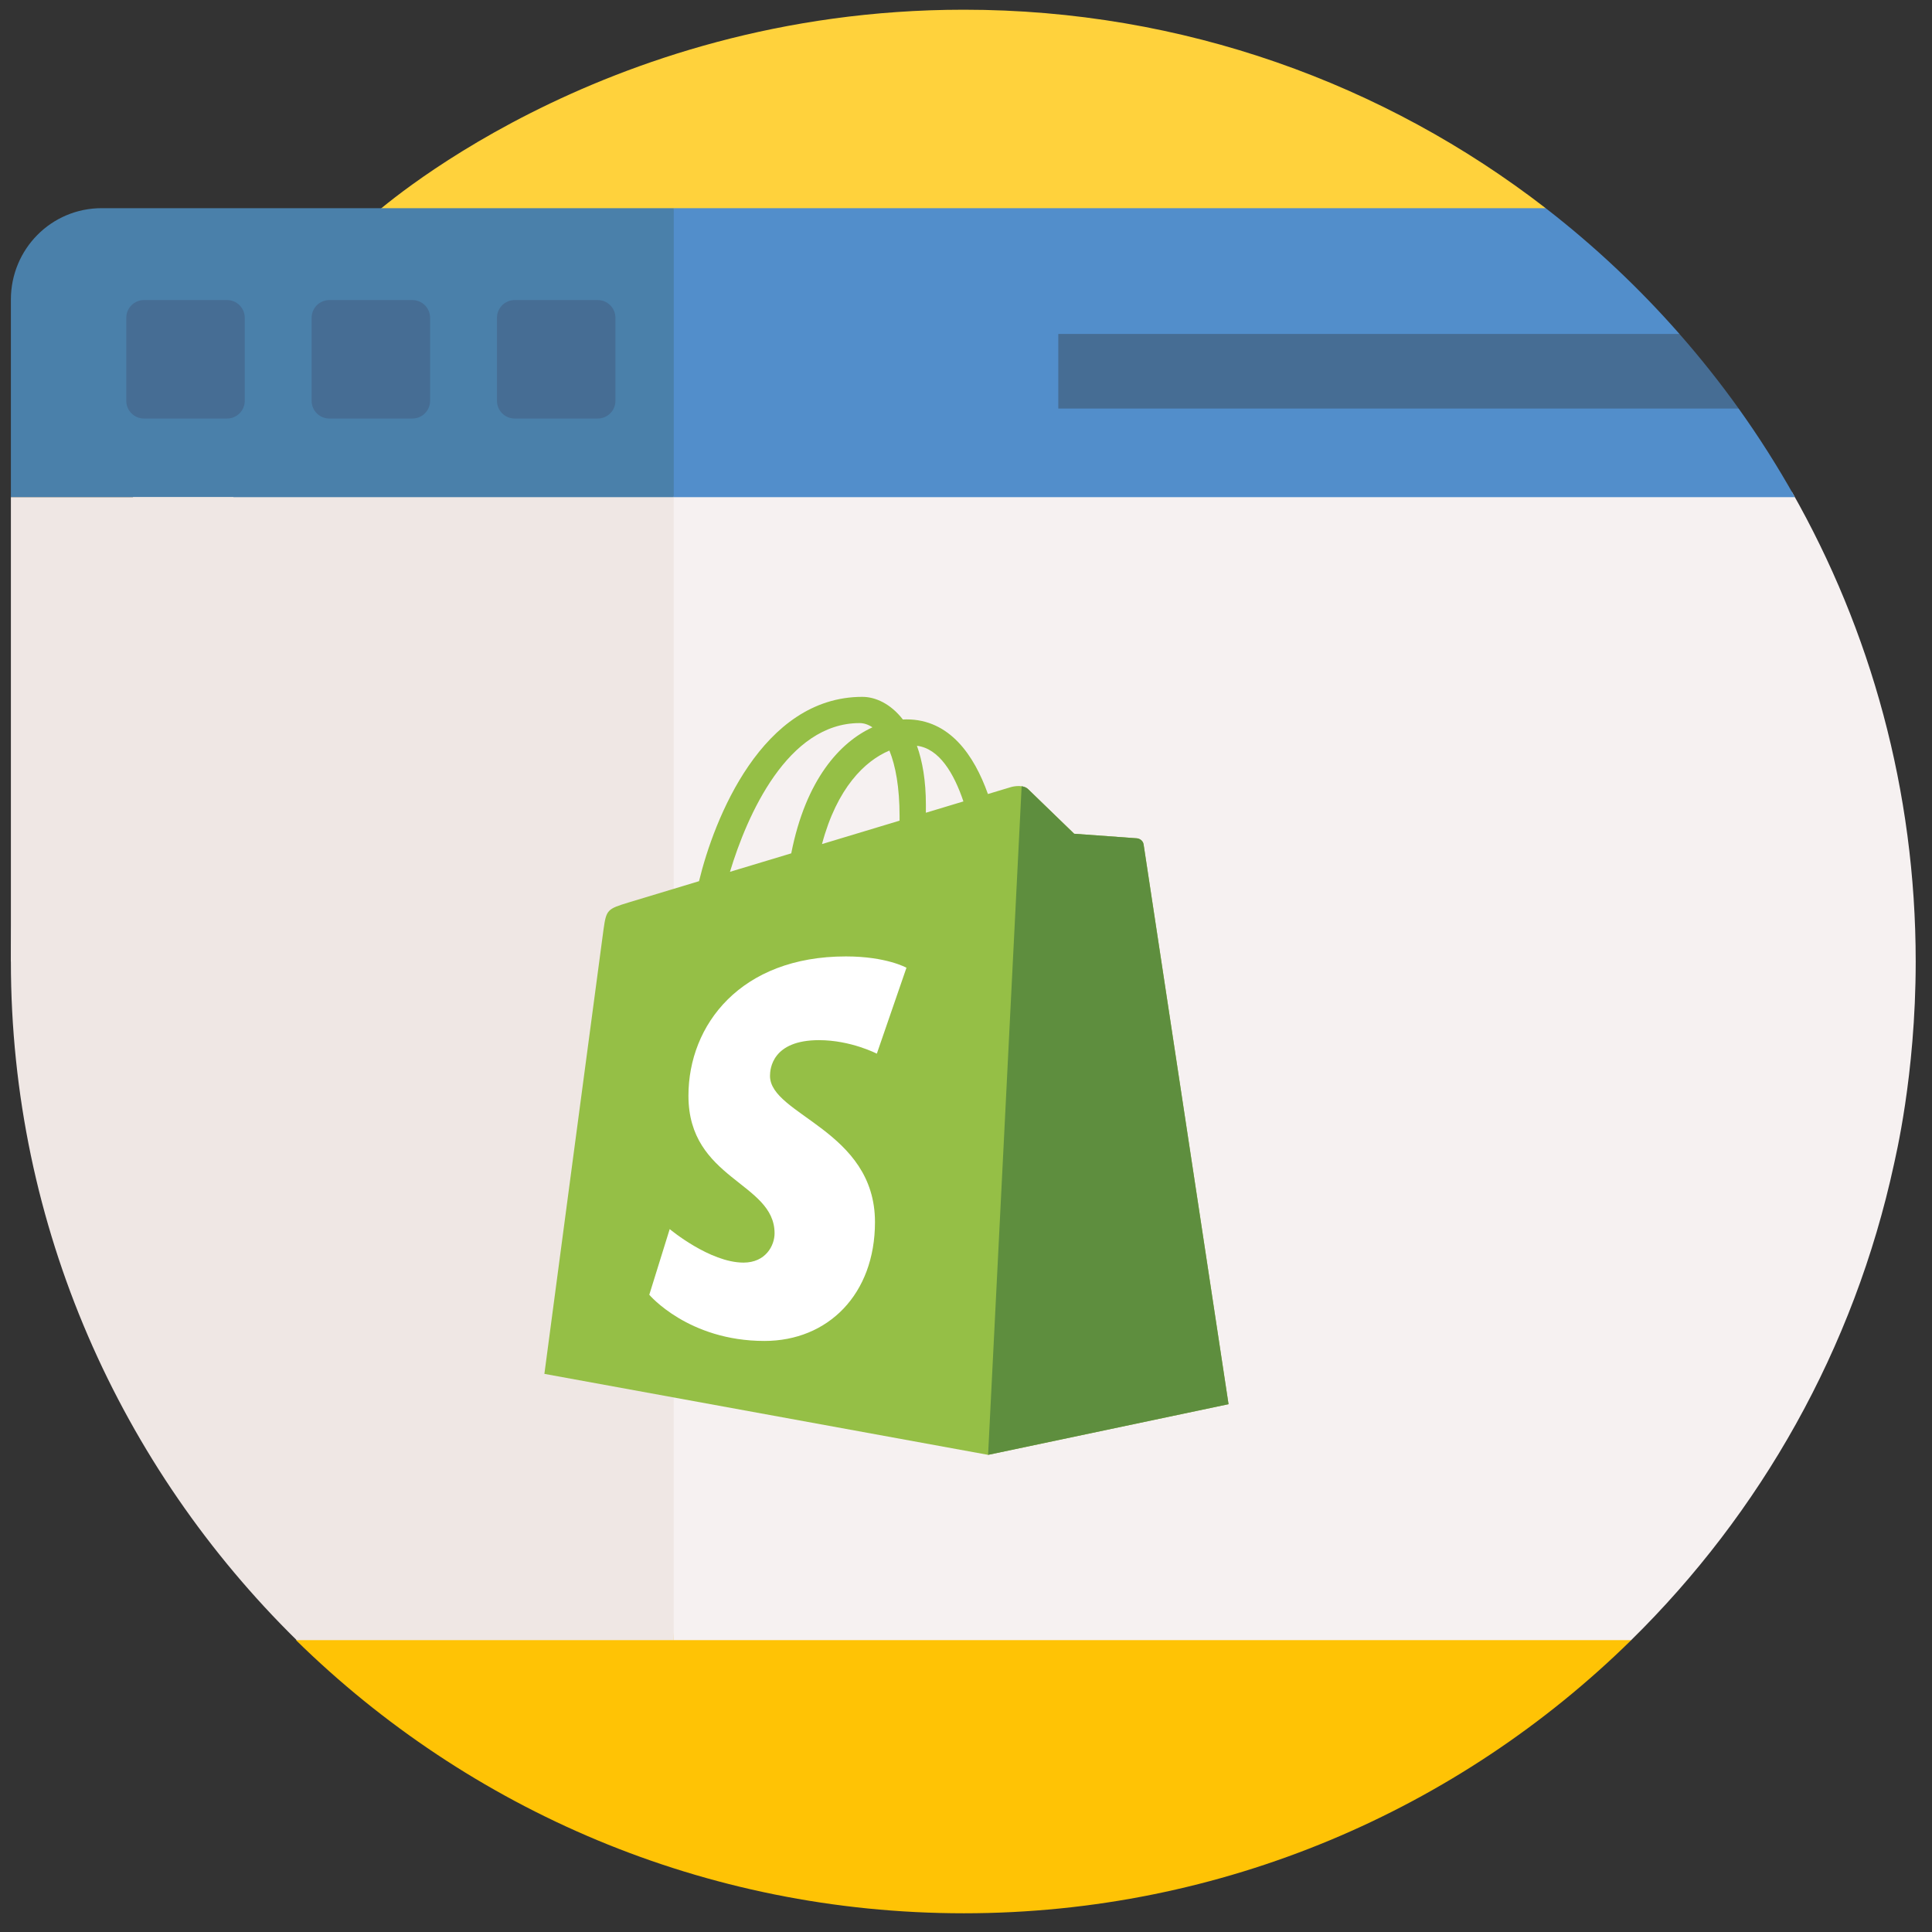 <svg xmlns="http://www.w3.org/2000/svg" width="71" height="71" viewBox="0 0 71 71" fill="none"><rect x="0" y="0" width="71" height="71" fill="#333333" stroke="none"/><g clip-path="url(#clip0_2893_5772)"><path d="M35.423 0.357C21.963 0.357 13.672 7.95 13.649 7.963C13.649 7.963 13.304 8.393 13.239 8.679C12.716 11.004 12.227 14.119 12.227 16.393C12.227 35.71 28.517 51.366 47.834 51.366L56.802 7.65C50.891 3.078 43.475 0.357 35.423 0.357Z" fill="#FFD23C"></path><path d="M47.831 50.379C29.684 50.379 14.766 36.559 13.025 18.869L10.891 60.288C17.213 66.488 25.877 70.312 35.424 70.312C44.923 70.312 53.606 66.504 59.945 60.276L47.831 50.379Z" fill="#FFC305"></path><path d="M24.76 60.275H59.944C64.695 55.606 68.131 49.579 69.605 42.775C69.629 42.626 70.401 39.554 70.401 35.335C70.401 29.06 68.747 23.171 65.853 18.079L20.914 16.209L24.76 60.275Z" fill="#F6F1F1"></path><path d="M63.895 15.015L61.001 13.643L61.718 12.271C60.231 10.577 58.585 9.03 56.802 7.65H24.761L22.617 13.203L24.761 18.27H65.961C65.333 17.148 64.643 16.061 63.895 15.015Z" fill="#528ECB"></path><path d="M5.209 17.713C2.183 22.889 0.4 28.909 0.4 35.335C0.4 45.101 4.45 53.93 10.903 60.275H24.76V18.272L16.542 16.404L5.209 17.713Z" fill="#EFE7E4"></path><g clip-path="url(#clip1_2893_5772)"><path d="M42.028 31.033C42.008 30.893 41.882 30.816 41.778 30.807C41.674 30.799 39.476 30.64 39.476 30.64C39.476 30.64 37.95 29.164 37.783 29C37.615 28.837 37.288 28.887 37.16 28.923C37.142 28.928 36.827 29.023 36.306 29.18C35.797 27.751 34.897 26.437 33.314 26.437C33.27 26.437 33.225 26.439 33.18 26.441C32.73 25.861 32.172 25.609 31.69 25.609C28.003 25.609 26.241 30.1 25.689 32.383C24.256 32.815 23.238 33.123 23.108 33.163C22.308 33.407 22.283 33.431 22.178 34.166C22.099 34.722 20.006 50.489 20.006 50.489L36.313 53.465L45.149 51.603C45.149 51.603 42.047 31.173 42.028 31.033ZM35.405 29.452L34.025 29.868C34.026 29.773 34.026 29.68 34.026 29.578C34.026 28.689 33.9 27.974 33.697 27.407C34.512 27.507 35.055 28.411 35.405 29.452ZM32.685 27.583C32.911 28.137 33.059 28.931 33.059 30.003C33.059 30.058 33.058 30.108 33.058 30.159C32.161 30.43 31.186 30.724 30.208 31.019C30.757 28.956 31.785 27.959 32.685 27.583ZM31.589 26.573C31.748 26.573 31.909 26.626 32.062 26.729C30.88 27.27 29.613 28.635 29.078 31.36L26.826 32.039C27.453 29.961 28.94 26.573 31.589 26.573Z" fill="#95BF46"></path><path d="M41.776 30.807C41.673 30.798 39.475 30.64 39.475 30.64C39.475 30.64 37.949 29.163 37.781 29C37.718 28.939 37.634 28.908 37.545 28.895L36.312 53.465L45.148 51.603C45.148 51.603 42.046 31.173 42.026 31.033C42.006 30.893 41.881 30.815 41.776 30.807Z" fill="#5E8E3E"></path><path d="M33.312 35.564L32.223 38.722C32.223 38.722 31.268 38.225 30.098 38.225C28.383 38.225 28.297 39.274 28.297 39.538C28.297 40.98 32.155 41.533 32.155 44.911C32.155 47.568 30.425 49.279 28.092 49.279C25.293 49.279 23.861 47.582 23.861 47.582L24.611 45.169C24.611 45.169 26.082 46.4 27.324 46.4C28.135 46.4 28.465 45.778 28.465 45.323C28.465 43.442 25.3 43.358 25.3 40.267C25.3 37.666 27.216 35.148 31.085 35.148C32.576 35.148 33.312 35.564 33.312 35.564Z" fill="white"></path></g><path d="M24.76 7.65H3.738C1.882 7.65 0.4 9.155 0.4 11.011V18.27H24.76V7.65Z" fill="#4A80AA"></path><path d="M5.292 15.381H8.343C8.516 15.381 8.681 15.313 8.804 15.19C8.926 15.068 8.994 14.902 8.995 14.73V11.679C8.994 11.506 8.926 11.341 8.804 11.218C8.681 11.096 8.516 11.027 8.343 11.027H5.292C5.12 11.027 4.954 11.096 4.832 11.218C4.709 11.341 4.641 11.506 4.641 11.679V14.729C4.641 14.902 4.709 15.068 4.832 15.19C4.954 15.313 5.12 15.381 5.292 15.381ZM12.104 15.381H15.154C15.327 15.381 15.493 15.313 15.615 15.19C15.737 15.068 15.806 14.902 15.806 14.73V11.679C15.806 11.506 15.737 11.341 15.615 11.218C15.493 11.096 15.327 11.027 15.154 11.027H12.104C11.931 11.027 11.765 11.096 11.643 11.218C11.521 11.341 11.452 11.506 11.452 11.679V14.729C11.452 14.815 11.469 14.9 11.501 14.979C11.534 15.058 11.582 15.13 11.643 15.19C11.703 15.251 11.775 15.299 11.854 15.332C11.933 15.364 12.018 15.381 12.104 15.381ZM18.915 15.381H21.965C22.138 15.381 22.304 15.313 22.426 15.19C22.548 15.068 22.617 14.902 22.617 14.73V11.679C22.617 11.506 22.548 11.341 22.426 11.218C22.304 11.096 22.138 11.027 21.965 11.027H18.915C18.742 11.027 18.576 11.096 18.454 11.218C18.332 11.341 18.263 11.506 18.263 11.679V14.729C18.263 14.902 18.332 15.068 18.454 15.19C18.576 15.313 18.742 15.381 18.915 15.381ZM61.718 12.272H38.892V15.015H63.896C63.216 14.065 62.489 13.149 61.718 12.272Z" fill="#466D94"></path><path d="M8.578 36.987L0.4 35.335V18.271H8.578V36.987Z" fill="#EFE7E4"></path></g><defs><clipPath id="clip0_2893_5772"><rect width="70" height="70" fill="white" transform="translate(0.4 0.334)"></rect></clipPath><clipPath id="clip1_2893_5772"><rect width="25.2" height="28" fill="white" transform="translate(20 25.535)"></rect></clipPath></defs></svg>